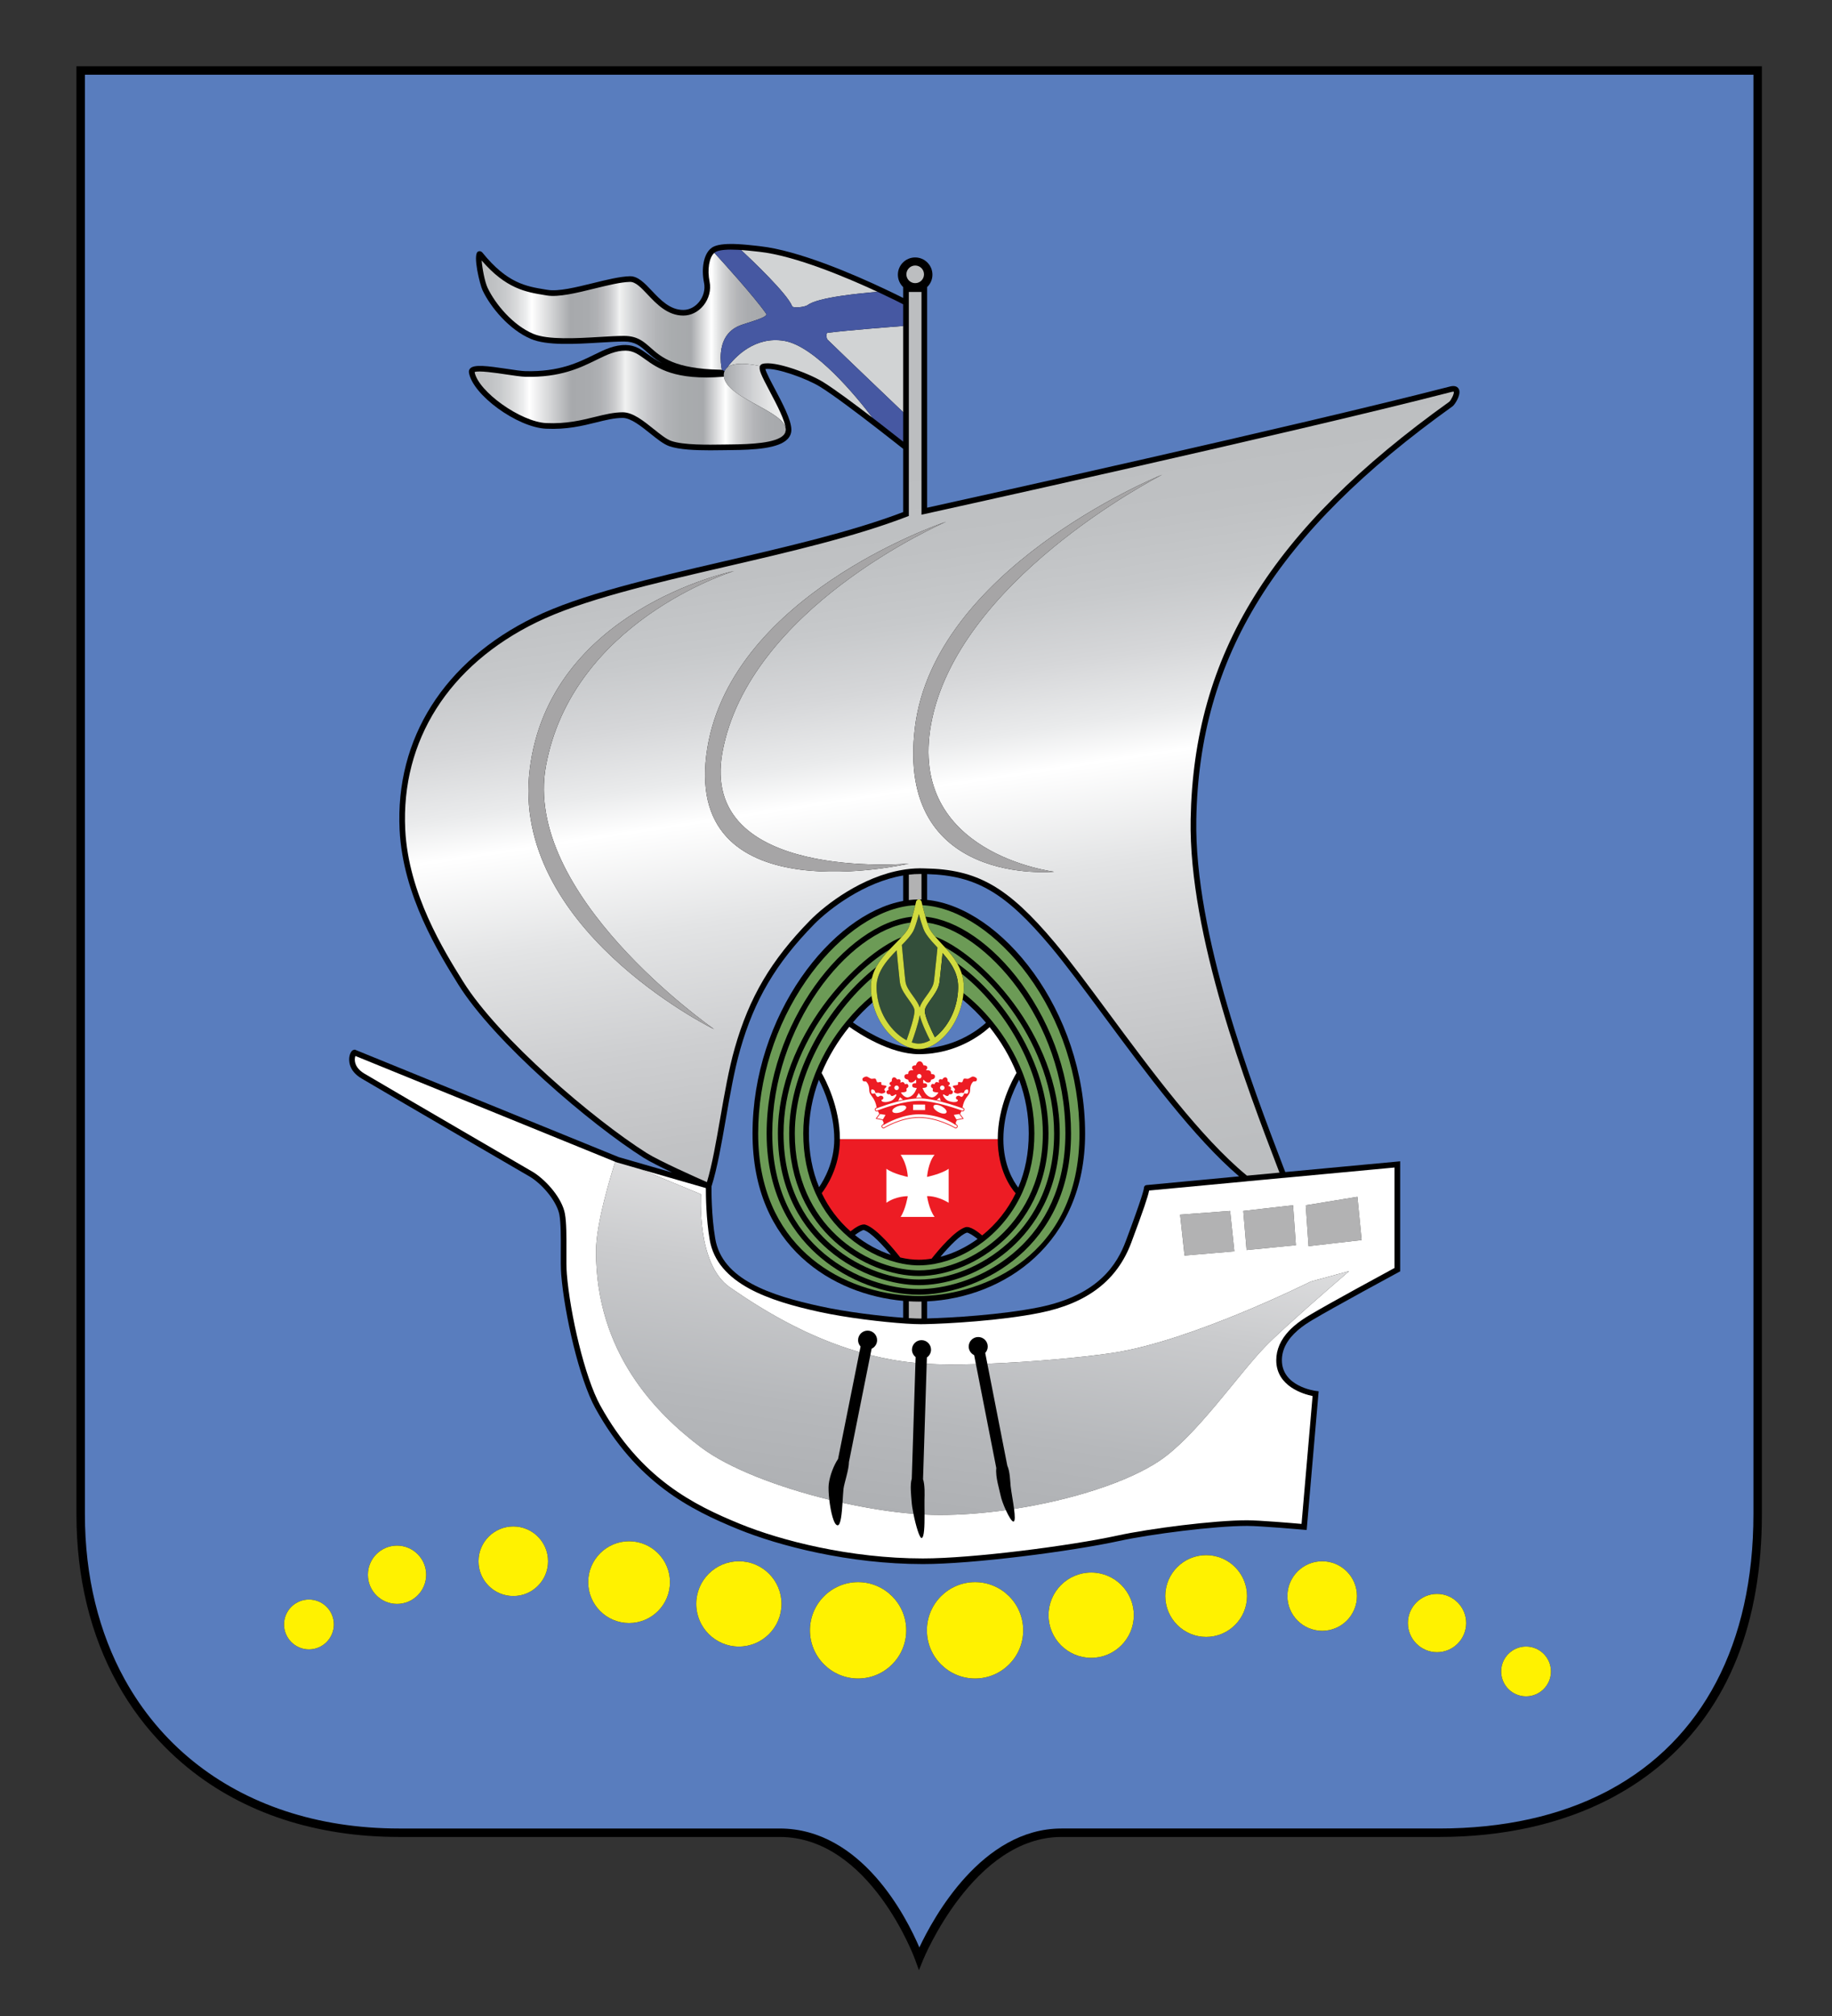 <?xml version="1.0" encoding="UTF-8"?> <svg xmlns="http://www.w3.org/2000/svg" xmlns:xlink="http://www.w3.org/1999/xlink" xmlns:a="http://ns.adobe.com/AdobeSVGViewerExtensions/3.0/" version="1.1" x="0px" y="0px" width="650px" height="715px" viewBox="-27.121 -23.502 650 715" xml:space="preserve"><rect x="-27.121" y="-23.502" width="650" height="715" fill="#333333" stroke="none"/> <defs> </defs> <path d="M14.54,573.581c4.53,8.189,10.11,15.67,16.69,22.34 c2.66,2.7,5.45,5.229,8.37,7.6C59.4,619.581,85.06,628,114.5,628 h135c32.11,0,47.93,43.12,48.09,43.56l1.33,3.71l1.47-3.66 c0.18-0.439,17.93-43.609,49.11-43.609h134c22.82,0,43.32-4.61,60.43-13.471 c0.54-0.279,1.08-0.569,1.62-0.859v-0.01 c6.22-3.351,11.98-7.29,17.22-11.78C586.15,581.82,598,552.09,598,513.5V0H0 v513.5C0,536.01,4.96,556.35,14.54,573.581"></path> <path fill="#597DBE" d="M301.75,554.72c0,9.43,7.64,17.08,17.08,17.08 c9.43,0,17.08-7.65,17.08-17.08c0-9.44-7.65-17.09-17.08-17.09 C309.39,537.63,301.75,545.28,301.75,554.72z M299.07,667.18 c-4.53-10.6-20.46-42.18-49.57-42.18h-135 c-29.18,0-54.17-8.58-73.05-23.811c-9.86-7.96-18.05-17.729-24.31-29.05 C8,555.6,3,535.77,3,513.5V3h592v510.5c0,46.18-18.24,80.05-50.78,97.689 c-0.52,0.28-1.04,0.561-1.56,0.83c-16.38,8.49-36.25,12.98-59.16,12.98h-134 C321.24,625,304.02,656.65,299.07,667.18z M277.33,571.8 c9.43,0,17.08-7.65,17.08-17.08c0-9.44-7.65-17.09-17.08-17.09 c-9.44,0-17.08,7.649-17.08,17.09C260.25,564.15,267.89,571.8,277.33,571.8z M235.04,560.47c8.35,0,15.12-6.78,15.12-15.13 c0-8.351-6.77-15.12-15.12-15.12c-8.36,0-15.13,6.77-15.13,15.12 C219.91,553.69,226.68,560.47,235.04,560.47z M181.58,537.63 c0,8.01,6.49,14.5,14.5,14.5c8.01,0,14.5-6.49,14.5-14.5c0-8-6.49-14.5-14.5-14.5 C188.07,523.13,181.58,529.63,181.58,537.63z M142.66,530.22 c0,6.81,5.52,12.33,12.34,12.33c6.81,0,12.33-5.521,12.33-12.33 c0-6.82-5.52-12.34-12.33-12.34C148.18,517.88,142.66,523.4,142.66,530.22 z M113.75,545.34c5.7,0,10.33-4.62,10.33-10.33S119.45,524.67,113.75,524.67 c-5.71,0-10.34,4.63-10.34,10.34S108.04,545.34,113.75,545.34z M82.5,561.47 c4.87,0,8.83-3.96,8.83-8.84S87.37,543.8,82.5,543.8 c-4.88,0-8.84,3.95-8.84,8.83S77.62,561.47,82.5,561.47z M514.33,578.13 c4.87,0,8.83-3.95,8.83-8.83s-3.96-8.83-8.83-8.83 c-4.89,0-8.83,3.95-8.83,8.83S509.44,578.13,514.33,578.13z M482.75,562.47 c5.69,0,10.33-4.63,10.33-10.34c0-5.7-4.64-10.33-10.33-10.33 c-5.72,0-10.34,4.63-10.34,10.33C472.41,557.84,477.03,562.47,482.75,562.47z M442,554.88c6.81,0,12.33-5.521,12.33-12.33c0-6.811-5.52-12.33-12.33-12.33 c-6.82,0-12.34,5.52-12.34,12.33C429.66,549.36,435.18,554.88,442,554.88z M415.37,517.68c4.74,0,19.97,1.35,20.12,1.37l1,0.08l4.25-49.2 l-0.96-0.12c-0.5-0.06-12.08-1.64-12.08-10.89 c0-3.811,1.89-7.37,5.61-10.601c1.78-1.55,3.71-2.77,5.2-3.659 c7.42-4.44,30.39-16.86,30.62-16.98l0.53-0.28v-39.03l-40.76,3.81 l-0.7-1.8c-11.03-28.86-31.6-82.6-30.87-123.23 c1.03-57.84,28.22-101.67,90.91-146.54c0.8-0.57,2.96-3.89,2.35-5.82 c-0.39-1.18-1.53-1.65-3.26-1.21c-54.25,13.98-172.21,40.05-185.5,42.98 V78.32c1.16-1.11,1.88-2.67,1.88-4.4c0-3.37-2.75-6.12-6.13-6.12 s-6.13,2.75-6.13,6.12c0,1.73,0.72,3.29,1.88,4.4v3.85 c-1.39-0.7-3.69-1.84-6.61-3.21c-10.64-5.03-30.54-13.67-44.28-15.15 l-1.2-0.14c-1.86-0.2-4.17-0.46-6.54-0.58 c-1.9-0.1-3.52-0.09-4.89,0.03C228.35,63.25,227.18,63.5,226.28,63.88 c-0.48,0.19-0.91,0.47-1.26,0.8c-2.45,2.09-3.39,6.98-2.34,12.15 c0.47,2.3-0.2,4.83-1.79,6.78c-1.46,1.79-3.49,2.81-5.56,2.81 c-4.75,0.02-8.16-3.61-11.18-6.8c-2.55-2.7-4.94-5.25-7.85-5.15 c-3.53,0.11-8.14,1.24-13.02,2.44c-6.05,1.49-12.3,3.02-16.04,2.4 l-0.94-0.15c-6.63-1.08-13.48-2.19-22.19-12.99 c-0.58-0.72-1.27-0.67-1.69-0.41c-1.87,1.18,0.74,11.75,1.68,13.72 c2.85,6.01,9.44,13.97,17.17,17.24C166.94,99.13,176.95,98.53,185.78,98 c3.15-0.19,6.13-0.37,8.47-0.37c3.98,0,5.72,1.54,8.13,3.68 c1.4,1.24,3,2.65,5.31,3.96c-1.97-0.99-3.48-2.07-4.83-3.05 c-2.48-1.78-4.62-3.31-7.95-3.36c-4.09-0.05-7.46,1.59-11.36,3.51 c-5.49,2.7-12.32,6.05-24.2,5.76c-1.43-0.03-3.9-0.4-6.51-0.8 c-7.21-1.08-11.69-1.63-13.11-0.19c-0.39,0.39-0.56,0.92-0.47,1.49 c1.26,7.89,17.11,19.43,27.35,19.92c7.36,0.35,12.94-1.03,17.86-2.25 c3.43-0.85,6.4-1.58,9.36-1.58c2.86,0,6.51,2.93,9.74,5.51 c2.43,1.95,4.73,3.8,6.76,4.51c3.5,1.24,9.33,1.47,14.51,1.47 c1.76,0,3.44-0.02,4.93-0.05c0.81-0.01,1.56-0.02,2.24-0.03 c8.64-0.06,17.09-0.58,20.29-3.9c0.94-0.97,1.4-2.14,1.36-3.46 c-0.09-3.44-3.17-9.25-5.88-14.38c-1.38-2.6-3.05-5.76-3.35-7.01 c3.87-0.54,14.73,3.4,19.38,6.27c4.7,2.89,13.6,9.63,20.24,14.77 c4.45,3.45,8.13,6.36,9.28,7.27v22.42 c-18.22,6.95-41.22,12.28-63.48,17.44 c-26.22,6.08-50.99,11.82-67.46,19.85 c-31.93,15.57-49.33,43.06-47.73,75.45 c1.16,23.24,13.95,43.78,20.82,54.81 c12.7,20.39,46.89,49.55,65.82,61.49c2.1,1.32,6.05,3.29,10.07,5.2 l-19-5.48l-93.33-38l-0.25-0.1l-0.27,0.04c-1.14,0.16-1.55,1.8-1.65,2.3 c-0.22,1.12-0.57,5.02,4.28,7.88c14.79,8.72,59.56,34.74,59.97,34.98 c4.86,3.1,9.45,9.08,10.23,13.34c0.54,3.01,0.52,8.141,0.5,12.66 c-0.02,3.27-0.03,6.37,0.15,8.58c1.16,14.14,6.42,37.09,12.12,47.4 c14.62,26.449,33.75,35.989,50.54,42.859c14.65,6,39.59,12.41,65.67,12.41 c17.66,0,52.51-4.48,69.59-8.19c11.11-2.43,33.85-5.35,45.41-5.35 H415.37z M400.83,557.05c8.01,0,14.5-6.49,14.5-14.5s-6.49-14.5-14.5-14.5 c-8.01,0-14.5,6.49-14.5,14.5S392.82,557.05,400.83,557.05z M344.91,549.34 c0,8.35,6.77,15.13,15.13,15.13c8.35,0,15.12-6.78,15.12-15.13 c0-8.351-6.77-15.12-15.12-15.12C351.68,534.22,344.91,540.99,344.91,549.34z "></path> <linearGradient id="SVGID_1_" gradientUnits="userSpaceOnUse" x1="340.266" y1="443.83" x2="284.845" y2="75.814"> <stop offset="0.133" style="stop-color:#BCBEC0"></stop> <stop offset="0.211" style="stop-color:#C1C2C4"></stop> <stop offset="0.309" style="stop-color:#CECFD1"></stop> <stop offset="0.418" style="stop-color:#E3E4E5"></stop> <stop offset="0.515" style="stop-color:#FFFFFF"></stop> <stop offset="0.554" style="stop-color:#EAEBEC"></stop> <stop offset="0.613" style="stop-color:#D6D7D9"></stop> <stop offset="0.674" style="stop-color:#C7C9CB"></stop> <stop offset="0.74" style="stop-color:#BFC1C3"></stop> <stop offset="0.818" style="stop-color:#BCBEC0"></stop> </linearGradient> <path fill="url(#SVGID_1_)" d="M223.46,244.46c-7,56.77,71.87,38.34,71.87,38.34 s-74.62,6.61-66.12-39.56c9.37-50.88,77.1-80.71,79.39-81.71 C306.23,162.33,230.39,188.33,223.46,244.46z M160.83,249.35 c-6.9,55.93,63.37,91.17,65.46,92.2 c-2.1-1.47-68.08-47.98-59.71-93.42c9.37-50.88,64.85-68.51,66.75-69.11 C231.35,179.44,167.76,193.21,160.83,249.35z M426.84,392.38l-11.53,1.08 c-0.07-0.06-0.15-0.12-0.22-0.18c-16.17-13.35-33.64-36.95-49.07-57.8 c-6.88-9.3-13.37-18.07-18.75-24.49c-16.79-20.02-27.64-26.21-46.4-26.5 c-2.16-0.09-4.48,0.03-6.68,0.35c-0.33,0.05-0.66,0.1-0.99,0.16 c-14.38,2.34-27.4,12.3-32.91,17.93 c-13.83,14.12-21.57,27.24-26.71,45.28 c-2.12,7.41-3.66,16.27-5.15,24.83c-1.48,8.48-2.87,16.51-4.73,22.72 c-3.7-1.63-16.89-7.5-21.34-10.31c-18.76-11.83-52.63-40.7-65.18-60.85 c-6.78-10.88-19.39-31.13-20.52-53.85 c-1.56-31.55,15.43-58.35,46.61-73.55 c16.26-7.93,40.92-13.65,67.04-19.7 c22.58-5.24,45.93-10.65,64.38-17.77l0.64-0.24v-25.06V80.05h2.15h0.1 h2.25v78.99l1.21-0.26c1.29-0.29,129.51-28.51,186.79-43.26 c0.34-0.09,0.55-0.11,0.69-0.11c0.09,0,0.16,0.01,0.17,0.01 c0.24,0.65-1.01,3.09-1.61,3.57c-63.27,45.28-90.71,89.58-91.75,148.12 c-0.73,41.02,19.92,94.99,31.02,123.99L426.84,392.38z M303.24,233.24 c9.3-50.51,78.62-86.66,81.97-88.38 c-3.61,1.47-80.84,33.91-87.71,89.6 c-7.01,56.77,49.38,51.2,49.38,51.2S294.74,279.41,303.24,233.24z"></path> <path fill="#A6A5A6" d="M346.88,285.66c0,0-56.39,5.57-49.38-51.2 c6.87-55.69,84.1-88.13,87.71-89.6 c-3.35,1.72-72.67,37.87-81.97,88.38 C294.74,279.41,346.88,285.66,346.88,285.66z"></path> <path fill="#A6A5A6" d="M295.33,282.8c0,0-78.87,18.43-71.87-38.34 c6.93-56.13,82.77-82.13,85.14-82.93c-2.29,1-70.02,30.83-79.39,81.71 C220.71,289.41,295.33,282.8,295.33,282.8z"></path> <path fill="#A6A5A6" d="M226.29,341.55c-2.09-1.03-72.36-36.27-65.46-92.2 c6.93-56.14,70.52-69.91,72.5-70.33c-1.9,0.6-57.38,18.23-66.75,69.11 C158.21,293.57,224.19,340.08,226.29,341.55z"></path> <path fill="#B2B2B3" d="M295.33,286.71c1.32-0.16,2.66-0.24,4-0.24 c0.17,0,0.34,0,0.5,0.01v9.04C299.53,295.51,299.21,295.5,298.88,295.5h-0.01 c-1.17,0-2.35,0.08-3.54,0.22V286.71z"></path> <path fill="#B2B2B3" d="M299.5,444.14c-1.08,0-2.51-0.05-4.17-0.15v-5.97 c1.21,0.07,2.4,0.11,3.55,0.11c0.32,0,0.65,0,0.95-0.01v6.02H299.5z"></path> <path fill="#BCBEC0" d="M297.6,76.92c-1.73,0-3.13-1.4-3.13-3.12 c0-1.73,1.4-3.13,3.13-3.13c1.72,0,3.12,1.4,3.12,3.13 C300.72,75.52,299.32,76.92,297.6,76.92z"></path> <path fill="#D1D3D4" d="M293.33,92.12v30.57c-4.06-3.88-19.49-18.59-26.83-25.72 c-0.44-0.43-0.61-2.36,0-2.44C274.53,93.54,289.36,92.42,293.33,92.12z"></path> <path fill="#D1D3D4" d="M230.86,106.85c2.89-3.87,9.85-11.16,20.22-9.47 c11,1.78,25.9,20.08,31.41,27.32c-6.21-4.77-13.5-10.2-17.64-12.75 c-4.79-2.96-17.16-7.68-21.49-6.38c-0.39,0.12-0.7,0.4-0.86,0.78 C242.5,106.35,234.04,104.2,230.86,106.85z"></path> <linearGradient id="SVGID_2_" gradientUnits="userSpaceOnUse" x1="229.668" y1="117.999" x2="251.662" y2="117.999"> <stop offset="0.011" style="stop-color:#A7A9AC"></stop> <stop offset="0.096" style="stop-color:#AFB1B4"></stop> <stop offset="0.499" style="stop-color:#D3D4D6"></stop> <stop offset="0.814" style="stop-color:#E9EAEA"></stop> <stop offset="1" style="stop-color:#F1F2F2"></stop> </linearGradient> <path fill="url(#SVGID_2_)" d="M251.17,130.47c4.09-7.34-20.48-12.06-21.46-20.41 c-0.076-0.387-0.03-0.779,0-1.037c0.025-0.218,0.106-0.545,0.22-0.853 c0.136-0.334,0.25-0.685,0.92-1.31l0.01-0.01 c3.18-2.65,11.64-0.5,11.64-0.5c-0.5,1.21,0.51,3.3,3.51,8.98 c2.48,4.69,5.57,10.53,5.65,13.5 C251.68,129.44,251.52,129.98,251.17,130.47z"></path> <path fill="#D1D3D4" d="M235.81,65.16c1.89,0.13,3.7,0.34,5.21,0.5l1.2,0.13 c12.8,1.39,31.23,9.2,42.05,14.22c-5.61,0.44-21.25,1.91-24.83,4.69 C258.64,85.33,254.29,86,253.91,85.05 C252.17,80.65,239.78,68.87,235.81,65.16z"></path> <linearGradient id="SVGID_3_" gradientUnits="userSpaceOnUse" x1="143.77" y1="86.935" x2="244.818" y2="86.935"> <stop offset="0" style="stop-color:#BCBEC0"></stop> <stop offset="0.043" style="stop-color:#BFC1C3"></stop> <stop offset="0.082" style="stop-color:#C8CACC"></stop> <stop offset="0.12" style="stop-color:#D8D9DA"></stop> <stop offset="0.156" style="stop-color:#EDEEEF"></stop> <stop offset="0.176" style="stop-color:#FFFFFF"></stop> <stop offset="0.312" style="stop-color:#A7A9AC"></stop> <stop offset="0.372" style="stop-color:#A9ABAE"></stop> <stop offset="0.404" style="stop-color:#AFB1B4"></stop> <stop offset="0.429" style="stop-color:#BBBCBF"></stop> <stop offset="0.451" style="stop-color:#CBCCCE"></stop> <stop offset="0.471" style="stop-color:#DFE0E1"></stop> <stop offset="0.484" style="stop-color:#F1F2F2"></stop> <stop offset="0.494" style="stop-color:#EAEBEB"></stop> <stop offset="0.532" style="stop-color:#D1D3D5"></stop> <stop offset="0.574" style="stop-color:#BFC0C3"></stop> <stop offset="0.618" style="stop-color:#B1B3B6"></stop> <stop offset="0.668" style="stop-color:#A9ACAE"></stop> <stop offset="0.735" style="stop-color:#A7A9AC"></stop> <stop offset="0.807" style="stop-color:#FFFFFF"></stop> <stop offset="0.817" style="stop-color:#F2F3F3"></stop> <stop offset="0.842" style="stop-color:#D7D8D9"></stop> <stop offset="0.87" style="stop-color:#C2C3C5"></stop> <stop offset="0.9" style="stop-color:#B3B4B7"></stop> <stop offset="0.936" style="stop-color:#AAACAF"></stop> <stop offset="0.989" style="stop-color:#A7A9AC"></stop> </linearGradient> <path fill="url(#SVGID_3_)" d="M143.77,68.88c8.64,10.05,15.83,11.22,22.21,12.25 l0.94,0.16c4.13,0.68,10.59-0.9,16.83-2.44 c4.78-1.17,9.29-2.28,12.61-2.38c2.01-0.06,4.01,2.06,6.34,4.53 c3.13,3.3,7.02,7.42,12.62,7.42h0.01c2.68,0,5.27-1.29,7.11-3.54 c1.96-2.41,2.79-5.57,2.2-8.45c-0.88-4.33-0.18-8.62,1.7-10.26 C229.22,69.31,240.49,81.68,244.75,87.8c0.88,1.27-7,3.19-9.42,4.17 c-4.73,1.91-6.31,5.9-6.67,9.56c-0.24,2.45,0.07,4.76,0.34,6.17 c-0.17-0.04-0.34-0.07-0.51-0.07c-16.32-0.32-21.01-4.48-24.78-7.82 c-2.54-2.24-4.73-4.18-9.46-4.18c-2.4,0-5.41,0.18-8.59,0.37 c-8.18,0.49-18.37,1.1-23.61-1.12c-7.25-3.07-13.45-10.58-16.15-16.26 C144.84,76.39,143.98,71.55,143.77,68.88z"></path> <path fill="#4658A2" d="M226.35,66.17c0.21-0.19,0.44-0.34,0.7-0.45 c1.44-0.6,3.98-0.82,7.55-0.63c0.41,0.02,0.81,0.04,1.21,0.07 c3.97,3.71,16.36,15.49,18.1,19.89c0.38,0.95,4.73,0.28,5.53-0.35 c3.58-2.78,19.22-4.25,24.83-4.69c0.55,0.26,1.08,0.51,1.59,0.75 c3.68,1.73,6.38,3.09,7.47,3.66v7.7 c-3.97,0.3-18.8,1.42-26.83,2.41c-0.61,0.08-0.44,2.01,0,2.44 c7.34,7.13,22.77,21.84,26.83,25.72v10.45 c-1.72-1.36-4.66-3.67-8.06-6.3c-0.89-0.69-1.82-1.4-2.78-2.14 c-5.51-7.24-20.41-25.54-31.41-27.32 c-10.37-1.69-17.33,5.6-20.22,9.47l-0.01,0.01 c-0.41,0.35-0.73,0.78-0.93,1.3c-0.01-0.01-0.02-0.02-0.04-0.03 c-0.2-0.16-0.44-0.3-0.71-0.38c-0.05-0.02-0.11-0.04-0.17-0.05 c-0.27-1.41-0.58-3.72-0.34-6.17c0.36-3.66,1.94-7.65,6.67-9.56 C237.75,90.99,245.63,89.07,244.75,87.8c-4.26-6.12-15.53-18.49-18.41-21.63 H226.35z"></path> <linearGradient id="SVGID_4_" gradientUnits="userSpaceOnUse" x1="141.27" y1="117.535" x2="251.629" y2="117.535"> <stop offset="0" style="stop-color:#BCBEC0"></stop> <stop offset="0.043" style="stop-color:#BFC1C3"></stop> <stop offset="0.082" style="stop-color:#C8CACC"></stop> <stop offset="0.12" style="stop-color:#D8D9DA"></stop> <stop offset="0.156" style="stop-color:#EDEEEF"></stop> <stop offset="0.176" style="stop-color:#FFFFFF"></stop> <stop offset="0.312" style="stop-color:#A7A9AC"></stop> <stop offset="0.372" style="stop-color:#A9ABAE"></stop> <stop offset="0.404" style="stop-color:#AFB1B4"></stop> <stop offset="0.429" style="stop-color:#BBBCBF"></stop> <stop offset="0.451" style="stop-color:#CBCCCE"></stop> <stop offset="0.471" style="stop-color:#DFE0E1"></stop> <stop offset="0.484" style="stop-color:#F1F2F2"></stop> <stop offset="0.494" style="stop-color:#EAEBEB"></stop> <stop offset="0.532" style="stop-color:#D1D3D5"></stop> <stop offset="0.574" style="stop-color:#BFC0C3"></stop> <stop offset="0.618" style="stop-color:#B1B3B6"></stop> <stop offset="0.668" style="stop-color:#A9ACAE"></stop> <stop offset="0.735" style="stop-color:#A7A9AC"></stop> <stop offset="0.807" style="stop-color:#FFFFFF"></stop> <stop offset="0.817" style="stop-color:#F2F3F3"></stop> <stop offset="0.842" style="stop-color:#D7D8D9"></stop> <stop offset="0.87" style="stop-color:#C2C3C5"></stop> <stop offset="0.9" style="stop-color:#B3B4B7"></stop> <stop offset="0.936" style="stop-color:#AAACAF"></stop> <stop offset="0.989" style="stop-color:#A7A9AC"></stop> </linearGradient> <path fill="url(#SVGID_4_)" d="M152.54,109.31c2.68,0.4,5.21,0.78,6.77,0.82 c12.34,0.3,19.44-3.17,25.12-5.97c3.82-1.87,6.87-3.34,10.46-3.3 c2.7,0.04,4.42,1.28,6.8,2.99c4.49,3.22,10.63,7.64,27.81,6.27 c0.07-0.01,0.14-0.03,0.21-0.06c0.98,8.35,25.55,13.07,21.46,20.41 c-0.09,0.12-0.19,0.25-0.31,0.37c-2.71,2.81-11.51,3.23-18.87,3.29 c-0.68,0.01-1.44,0.02-2.25,0.03c-5.73,0.09-14.39,0.23-18.75-1.3 c-1.7-0.61-3.87-2.35-6.17-4.19c-3.65-2.93-7.43-5.95-10.99-5.95 c-3.2,0-6.43,0.8-9.84,1.64c-4.79,1.18-10.21,2.52-17.28,2.19 c-9.07-0.43-24.13-11.17-25.44-18.08 C142.57,107.82,149.02,108.78,152.54,109.31z"></path> <polygon fill="#B2B2B3" points="454.5,400.97 456,416.3 437.16,418.47 436.16,403.97 "></polygon> <polygon fill="#B2B2B3" points="431.66,403.97 432.66,418.13 415.17,419.85 414,405.97 "></polygon> <polygon fill="#B2B2B3" points="409.33,405.97 410.83,420.3 393.16,421.8 391.58,407.3 "></polygon> <linearGradient id="SVGID_5_" gradientUnits="userSpaceOnUse" x1="398.19" y1="370.827" x2="365.972" y2="588.024"> <stop offset="0" style="stop-color:#FFFFFF"></stop> <stop offset="0.156" style="stop-color:#E5E5E6"></stop> <stop offset="0.358" style="stop-color:#CACBCD"></stop> <stop offset="0.563" style="stop-color:#B6B8BB"></stop> <stop offset="0.772" style="stop-color:#ABADB0"></stop> <stop offset="0.989" style="stop-color:#A7A9AC"></stop> </linearGradient> <path fill="url(#SVGID_5_)" d="M384.33,494.55c-11.35,7.64-31.31,13.96-51.66,17.1 c-0.37-2.84-1.03-6.31-1.22-8.1c-0.16-1.62-0.22-5.19-1.17-7.22 l-7.09-36.17c15.96-0.61,33.85-2.23,44.64-3.86 c28-4.25,70.09-25.28,70.09-25.28l13.64-3.71 c-0.5,0.44-12.47,10.72-21.56,18.99c-0.42,0.38-0.83,0.76-1.24,1.13 c-2.84,2.61-5.32,4.95-6.93,6.62 C412.08,464.11,397.33,485.8,384.33,494.55z"></path> <linearGradient id="SVGID_6_" gradientUnits="userSpaceOnUse" x1="334.222" y1="361.338" x2="302.004" y2="578.536"> <stop offset="0" style="stop-color:#FFFFFF"></stop> <stop offset="0.156" style="stop-color:#E5E5E6"></stop> <stop offset="0.358" style="stop-color:#CACBCD"></stop> <stop offset="0.563" style="stop-color:#B6B8BB"></stop> <stop offset="0.772" style="stop-color:#ABADB0"></stop> <stop offset="0.989" style="stop-color:#A7A9AC"></stop> </linearGradient> <path fill="url(#SVGID_6_)" d="M300.36,501.03h0.02l1.29-40.84 c4.9,0.271,10.94,0.28,17.46,0.101l7.24,36.89 c-0.39,2.96,1.18,7.9,1.53,9.71c0.24,1.25,1,3.32,1.85,5.19 c-7.97,1.109-15.94,1.72-23.42,1.72c-1.74,0-3.55-0.05-5.42-0.14 c0-2.131-0.05-4.16-0.02-5.36C300.93,506.69,301.08,503.21,300.36,501.03z"></path> <linearGradient id="SVGID_7_" gradientUnits="userSpaceOnUse" x1="307.057" y1="357.308" x2="274.839" y2="574.505"> <stop offset="0" style="stop-color:#FFFFFF"></stop> <stop offset="0.156" style="stop-color:#E5E5E6"></stop> <stop offset="0.358" style="stop-color:#CACBCD"></stop> <stop offset="0.563" style="stop-color:#B6B8BB"></stop> <stop offset="0.772" style="stop-color:#ABADB0"></stop> <stop offset="0.989" style="stop-color:#A7A9AC"></stop> </linearGradient> <path fill="url(#SVGID_7_)" d="M297.68,459.871l-1.3,41.029h0.01 c-0.71,2.2-0.22,5.92-0.08,8.021c0.08,1.2,0.32,2.8,0.66,4.47 c-7.82-0.63-16.47-2-25.16-3.92c0.13-1.98,0.22-3.86,0.35-4.98 c0.26-2.079,1.91-6.619,1.94-9.63h0.02l7.56-37.779 C286.8,458.38,292.14,459.35,297.68,459.871z"></path> <linearGradient id="SVGID_8_" gradientUnits="userSpaceOnUse" x1="244.242" y1="347.99" x2="212.024" y2="565.187"> <stop offset="0" style="stop-color:#FFFFFF"></stop> <stop offset="0.156" style="stop-color:#E5E5E6"></stop> <stop offset="0.358" style="stop-color:#CACBCD"></stop> <stop offset="0.563" style="stop-color:#B6B8BB"></stop> <stop offset="0.772" style="stop-color:#ABADB0"></stop> <stop offset="0.989" style="stop-color:#A7A9AC"></stop> </linearGradient> <path fill="url(#SVGID_8_)" d="M191.72,388.76l8.51,2.45l21.35,8.84c0,0-1.67,24.75,10.25,33 c11.04,7.65,26.84,17.46,45.99,22.979l-7.59,37.891 c-1.48,2.2-2.95,5.87-3.32,9.05c-0.13,1.16-0.05,3.21,0.2,5.41 c-18.03-4.4-35.6-11.09-45.53-18.58c-15.92-12-37.22-33.48-37.25-69.5 c-0.01-9.91,5.46-27.5,6.83-31.76L191.72,388.76z"></path> <path fill="#FFFFFF" d="M431.67,447.1c0.1-0.1,0.2-0.189,0.32-0.29 c1.91-1.649,3.94-2.939,5.5-3.87c6.82-4.08,26.68-14.85,30.17-16.739 v-35.63L428.33,394.25v-0.01l-13.24,1.24v0.01l-34.5,3.24 c-0.39,2.04-1.96,6.8-6.36,18.561c-5,13.319-15.58,21.439-32.37,24.819 c-13.92,2.811-32.91,3.86-41.01,4.021c-0.55,0.01-1.01,0.01-1.35,0.01 c-1.32,0-3.13-0.07-5.24-0.21c-8.28-0.55-20.97-2.04-30.64-4.15 c-17.76-3.869-36.27-9.939-38.95-25.64 c-1.28-7.55-1.35-15.78-1.35-18.27l-23.09-6.66l21.35,8.84 c0,0-1.67,24.75,10.25,33c11.04,7.65,26.84,17.46,45.99,22.979l0.39-1.97 c-0.54-0.6-0.88-1.39-0.88-2.26c0-1.86,1.51-3.38,3.38-3.38 c1.86,0,3.37,1.52,3.37,3.38c0,1.35-0.8,2.51-1.95,3.05l-0.45,2.23 c5.12,1.3,10.46,2.27,16,2.79L297.75,457.81 c-0.78-0.62-1.3-1.56-1.3-2.63c0-1.87,1.52-3.38,3.38-3.38 s3.38,1.51,3.38,3.38c0,1.15-0.59,2.16-1.47,2.771l-0.07,2.239 c4.9,0.271,10.94,0.28,17.46,0.101l-0.62-3.181 c-1.14-0.54-1.93-1.699-1.93-3.04c0-1.869,1.51-3.38,3.37-3.38 c1.87,0,3.38,1.511,3.38,3.38c0,0.881-0.34,1.67-0.89,2.271l0.75,3.82 c15.96-0.61,33.85-2.23,44.64-3.86c28-4.25,70.09-25.28,70.09-25.28 l13.64-3.71c-0.5,0.44-12.47,10.72-21.56,18.99 c-0.42,0.38-0.83,0.76-1.24,1.13c-2.84,2.61-5.32,4.95-6.93,6.62 c-9.75,10.06-24.5,31.75-37.5,40.5c-11.35,7.64-31.31,13.96-51.66,17.1 c0.31,2.4,0.41,4.34-0.17,4.48c-0.57,0.14-1.73-1.811-2.75-4.05 c-7.97,1.109-15.94,1.72-23.42,1.72c-1.74,0-3.55-0.05-5.42-0.14 c0.02,3.979-0.1,8.31-1.08,8.31c-0.71,0-2.05-4.49-2.86-8.58 c-7.82-0.63-16.47-2-25.16-3.92c-0.25,3.81-0.63,8-1.73,8 c-1.37,0-2.48-4.83-2.97-9.09c-18.03-4.4-35.6-11.09-45.53-18.58 c-15.92-12-37.22-33.48-37.25-69.5c-0.01-9.91,5.46-27.5,6.83-31.76l-0.06-0.02 l-92.13-37.51c-0.15,0.41-0.29,1.1-0.16,1.96 c0.18,1.16,0.91,2.85,3.36,4.3c14.78,8.72,59.54,34.73,59.99,35 c4.73,3.01,10.18,9.31,11.15,14.68c0.58,3.2,0.56,8.2,0.54,13.03 c-0.02,3.23-0.03,6.28,0.15,8.41c1.14,13.94,6.29,36.5,11.87,46.6 c14.31,25.87,33.08,35.23,49.55,41.961 c14.47,5.93,39.12,12.27,64.91,12.27c17.54,0,52.18-4.46,69.17-8.15 c11.2-2.439,34.15-5.39,45.83-5.39h0.04c4.16,0,15.79,0.98,19.3,1.29 l3.92-45.35c-3.14-0.641-12.89-3.4-12.89-12.7 c0-3.75,1.54-7.28,4.57-10.47C430.7,447.99,431.17,447.541,431.67,447.1z M393.16,421.8l-1.58-14.5l17.75-1.33l1.5,14.33L393.16,421.8z M415.17,419.85 L414,405.97l17.66-2l1,14.16L415.17,419.85z M437.16,418.47l-1-14.5l18.34-3 l1.5,15.33L437.16,418.47z"></path> <path fill="#FFF200" d="M505.5,569.3c0-4.88,3.94-8.83,8.83-8.83 c4.87,0,8.83,3.95,8.83,8.83s-3.96,8.83-8.83,8.83 C509.44,578.13,505.5,574.18,505.5,569.3z"></path> <path fill="#FFF200" d="M482.75,562.47c-5.72,0-10.34-4.63-10.34-10.34 c0-5.7,4.62-10.33,10.34-10.33c5.69,0,10.33,4.63,10.33,10.33 C493.08,557.84,488.44,562.47,482.75,562.47z"></path> <path fill="#FFF200" d="M442,554.88c-6.82,0-12.34-5.521-12.34-12.33 c0-6.811,5.52-12.33,12.34-12.33c6.81,0,12.33,5.52,12.33,12.33 C454.33,549.36,448.81,554.88,442,554.88z"></path> <circle fill="#FFF200" cx="400.83" cy="542.55" r="14.5"></circle> <path fill="#FFF200" d="M360.04,564.47c-8.36,0-15.13-6.78-15.13-15.13 c0-8.351,6.77-15.12,15.13-15.12c8.35,0,15.12,6.77,15.12,15.12 C375.16,557.69,368.39,564.47,360.04,564.47z"></path> <path fill="#FFF200" d="M318.83,537.63c9.43,0,17.08,7.649,17.08,17.09 c0,9.43-7.65,17.08-17.08,17.08c-9.44,0-17.08-7.65-17.08-17.08 C301.75,545.28,309.39,537.63,318.83,537.63z"></path> <path fill="#FFF200" d="M277.33,571.8c-9.44,0-17.08-7.65-17.08-17.08 c0-9.44,7.64-17.09,17.08-17.09c9.43,0,17.08,7.649,17.08,17.09 C294.41,564.15,286.76,571.8,277.33,571.8z"></path> <path fill="#FFF200" d="M235.04,560.47c-8.36,0-15.13-6.78-15.13-15.13 c0-8.351,6.77-15.12,15.13-15.12c8.35,0,15.12,6.77,15.12,15.12 C250.16,553.69,243.39,560.47,235.04,560.47z"></path> <path fill="#FFF200" d="M196.08,552.13c-8.01,0-14.5-6.49-14.5-14.5c0-8,6.49-14.5,14.5-14.5 c8.01,0,14.5,6.5,14.5,14.5C210.58,545.64,204.09,552.13,196.08,552.13z"></path> <path fill="#FFF200" d="M155,542.55c-6.82,0-12.34-5.521-12.34-12.33 c0-6.82,5.52-12.34,12.34-12.34c6.81,0,12.33,5.52,12.33,12.34 C167.33,537.03,161.81,542.55,155,542.55z"></path> <path fill="#FFF200" d="M113.75,524.67c5.7,0,10.33,4.63,10.33,10.34 S119.45,545.34,113.75,545.34c-5.71,0-10.34-4.62-10.34-10.33 S108.04,524.67,113.75,524.67z"></path> <path fill="#FFF200" d="M82.5,543.8c4.87,0,8.83,3.95,8.83,8.83 S87.37,561.47,82.5,561.47c-4.88,0-8.84-3.96-8.84-8.84 S77.62,543.8,82.5,543.8z"></path> <path fill="#6C9B56" d="M314.13,321.89c0.47,1.51,0.7,3.03,0.7,4.61 c0,0.76-0.03,1.5-0.1,2.23c3.61,2.8,7.02,6.15,10.13,9.94 c4.57,5.55,8.18,11.63,10.74,18.07c0.1,0.25,0.2,0.51,0.3,0.76 c2.64,6.88,3.98,13.94,3.98,21c0.01,7.38-1.39,14.31-4.14,20.59 c-0.13,0.29-0.26,0.57-0.39,0.86c-3.09,6.65-7.77,12.49-13.54,16.9 C316.5,420.911,310.52,423.64,304.5,424.75c-0.01,0.01-0.01,0.01-0.02,0.02 c0,0,0,0-0.01,0c-0.07,0-0.12,0.021-0.17,0.03l-0.02-0.01 c-0.05,0.01-0.11,0.02-0.16,0.029c-1.78,0.301-3.54,0.46-5.24,0.46 h-0.43c-0.15,0-0.3,0-0.45-0.01c-2.07-0.069-4.26-0.38-6.5-0.92 c-0.21-0.05-0.41-0.1-0.62-0.16c-5.97-1.54-11.95-4.689-16.91-8.91 c-4.98-4.229-8.89-9.379-11.62-15.33c-0.13-0.28-0.25-0.56-0.37-0.84 C259.25,392.89,257.88,385.97,257.88,378.5c0-7.02,1.4-14.09,4.16-21.03 c0.1-0.25,0.2-0.5,0.3-0.75c2.61-6.39,6.28-12.46,10.92-18.06 c2.75-3.33,5.72-6.33,8.84-8.91c-0.15-1.07-0.22-2.14-0.22-3.25 c0-1.08,0.13-2.14,0.39-3.2C268.58,335.16,254.88,356.5,254.88,378.5 c0,32.52,25.32,47.99,43.04,48.53h0.04c0.16,0.011,0.32,0.011,0.47,0.011 c0.15,0.01,0.31,0.01,0.46,0.01c9.81,0,20.58-4.57,28.81-12.22 c6.93-6.45,15.19-17.98,15.18-36.331 C342.87,354.9,328.49,333.3,314.13,321.89z"></path> <path fill="#6C9B56" d="M308.13,312.46c15.51,8.47,38.73,34.53,38.75,66.04 c0.01,19.96-8.99,32.24-16.55,39.041 c-8.88,7.989-20.64,12.76-31.45,12.76c-8.12,0-20.49-3.19-30.89-12.16 c-7.81-6.72-17.11-19.06-17.11-39.64c0-30.05,22.18-55.89,37.58-65.21 c-1.76,1.86-3.48,3.91-4.72,6.22C268.84,331.06,252.88,354.38,252.88,378.5 c0,34.48,27.45,50.55,46.01,50.55c10.3,0,21.58-4.771,30.17-12.76 c7.23-6.71,15.83-18.72,15.82-37.791 c-0.01-25.86-16.77-49.37-32.41-60.35 C311.25,316.04,309.69,314.18,308.13,312.46z"></path> <path fill="#6C9B56" d="M299.53,435.67c-0.29,0.01-0.56,0.01-0.65,0.01 c-11.99,0-25-4.9-34.79-13.12c-8.77-7.35-19.21-20.96-19.21-44.06 c0-39.13,28.25-74.63,51.69-76.88c0.43-1.51,0.81-3.05,1.05-4.08 c-0.83,0.03-1.69,0.11-2.53,0.23l-0.55,0.09 c-12.15,1.89-25.45,11.73-35.57,26.32 c-11.02,15.89-17.09,35.18-17.09,54.32c0,39.46,28.31,55.61,52.55,57.451 c1.52,0.119,3.02,0.189,4.48,0.18c0.2,0,0.41,0,0.62-0.01 c0.12,0.01,0.25,0,0.38,0c0.29,0,0.55-0.011,0.81-0.021 c20.55-0.68,55.19-13.57,55.16-57.6c-0.01-20.21-6.53-40.18-18.35-56.25 c-10.73-14.59-24.48-23.81-36.78-24.67 c-0.19-0.02-0.39-0.03-0.6-0.04c0.26,1.03,0.65,2.57,1.09,4.09 C312.45,302.73,325.12,311.5,335.25,325.25c11.36,15.42,17.62,34.33,17.63,53.25 c0.02,40.42-32.02,56.44-52.52,57.15 C300.16,435.661,299.83,435.661,299.53,435.67z"></path> <path fill="#6C9B56" d="M301.87,303.73c0.42,1.31,0.72,1.96,0.89,2.29 c0.42,0.77,1.04,1.63,1.93,2.68C320.25,314.41,348.86,343.14,348.88,378.5 c0.01,20.69-9.35,33.46-17.21,40.53 c-8.37,7.53-19.22,12.311-29.59,13.141c-0.54,0.05-1.07,0.08-1.6,0.1 c-0.54,0.021-1.07,0.03-1.6,0.03c-8.48,0-21.38-3.32-32.2-12.64 c-8.12-7-17.8-19.82-17.8-41.161c0-34.41,28.42-63.47,43.86-69.61 c1.07-1.15,1.8-2.07,2.28-2.89c0.26-0.46,0.56-1.22,0.91-2.29 c-22.46,2.91-49.05,37.11-49.05,74.79c0,40.201,31.9,55.18,52,55.18 c0.32-0.01,0.67,0,1.01-0.01c0.21-0.01,0.43-0.01,0.65-0.03 c0.54-0.02,1.09-0.05,1.65-0.1c19.77-1.561,48.71-17.261,48.69-55.041 C350.86,338.06,322.14,306.53,301.87,303.73z"></path> <path fill="#597DBE" d="M301.83,286.51c17.47,0.49,27.88,6.65,43.9,25.76 c5.34,6.38,11.82,15.13,18.68,24.4 C379.5,357.05,396.52,380.05,412.51,393.71l-32.81,3.09h-0.09v0.02 c-0.01,0-0.01,0-0.01,0c-0.01,0-0.01,0-0.02,0c-0.08,0-0.14,0.02-0.19,0.05 c-0.1,0.03-0.18,0.08-0.25,0.14c-0.02,0.01-0.03,0.02-0.05,0.03 c-0.06,0.06-0.11,0.12-0.16,0.18c-0.02,0.03-0.03,0.06-0.05,0.09 c-0.03,0.06-0.06,0.13-0.08,0.2c-0.01,0.04-0.01,0.08-0.02,0.12 c-0.01,0.07-0.02,0.14-0.02,0.21c-0.01,0.01-0.02,0.03-0.02,0.05 c-0.01,0.01-0.01,0.02-0.01,0.03c0,0.01,0,0.02,0,0.03 c-0.03,0.41-0.54,3.03-6.38,18.64c-3.01,8.05-9.5,19.25-30.89,23.56 c-13.23,2.67-31.11,3.73-39.63,3.95v-6.05 c27.2-1.311,56.08-20.37,56.05-59.55 c-0.03-43.94-29.95-80.23-56.05-82.84V286.51z"></path> <path fill="#597DBE" d="M334.16,397.69c-1.75-2.26-5.28-7.97-5.28-17.19 c0-9.49,3.73-17.61,5.6-21.07c2.26,6.27,3.4,12.68,3.4,19.07 C337.89,385.37,336.64,391.82,334.16,397.69z"></path> <path fill="#ED1C24" d="M326.88,380.5c0,11.15,4.76,17.43,6.36,19.22 c-2.8,5.8-6.89,10.94-11.88,14.94c-1.53-1.311-4.34-3.431-5.99-2.9 c-3.67,1.14-9.4,7.93-11.95,11.13c-1.55,0.26-3.07,0.39-4.54,0.39 c-2.07,0-4.29-0.26-6.59-0.8c-1.48-1.93-8.19-10.34-12.33-11.63 c-1.43-0.46-3.74,1.09-5.32,2.36c-4.31-3.8-7.73-8.35-10.21-13.54 c1.49-1.93,6.45-9.13,6.45-19.17H326.88z"></path> <path fill="#597DBE" d="M322.72,339.22c-2.19,2.01-9.92,8.29-21.48,9.07 c1.16-0.31,2.34-0.86,3.51-1.61c4.84-3.1,8.52-9.12,9.66-15.65 C317.32,333.39,320.16,336.19,322.72,339.22z"></path> <path fill="#334E3A" d="M298.88,346.63c-0.79,0-1.63-0.15-2.51-0.43 c0.74-2.04,2.34-6.67,2.84-9.67c0.65,2.89,2.72,7.09,3.67,8.94 C301.49,346.23,300.12,346.63,298.88,346.63z"></path> <path fill="#334E3A" d="M296.75,307c0.41-0.71,0.84-1.82,1.34-3.48 c0.07-0.21,0.14-0.44,0.21-0.68c0.13-0.44,0.25-0.89,0.38-1.33 c0.07-0.28,0.15-0.56,0.22-0.83c0.07,0.27,0.15,0.55,0.22,0.83 c0.13,0.45,0.25,0.9,0.38,1.34c0.07,0.23,0.14,0.45,0.2,0.67 c0.51,1.65,0.94,2.79,1.3,3.46c0.14,0.26,0.31,0.52,0.48,0.8 c0.48,0.72,1.08,1.51,1.87,2.42c0.06,0.07,0.11,0.13,0.17,0.2 c0.62,0.7,1.29,1.42,1.98,2.16c-0.04,0.35-0.09,0.87-0.15,1.51 c-0.04,0.42-0.09,0.89-0.14,1.39c-0.02,0.23-0.05,0.47-0.07,0.71 c-0.2,2.06-0.46,4.55-0.69,6.5c-0.05,0.47-0.1,0.91-0.15,1.31 c-0.03,0.25-0.06,0.48-0.09,0.69c0,0.02-0.01,0.04-0.01,0.06 c-0.24,1.66-1.47,3.38-2.67,5.04c-1.01,1.4-1.97,2.73-2.35,4.07 c-0.38-1.33-1.34-2.67-2.35-4.07c-1.21-1.68-2.46-3.42-2.68-5.09 l-0.02-0.13l-0.09-0.75c-0.04-0.38-0.09-0.82-0.14-1.29 c-0.19-1.84-0.43-4.28-0.64-6.55c-0.02-0.25-0.04-0.48-0.06-0.72 c-0.05-0.49-0.09-0.95-0.13-1.37c-0.09-0.97-0.17-1.75-0.21-2.21 l0.29-0.3c0.26-0.27,0.51-0.53,0.76-0.79 c0.05-0.06,0.11-0.11,0.16-0.17c0.93-0.99,1.63-1.83,2.17-2.61 C296.43,307.52,296.6,307.26,296.75,307z"></path> <path fill="#D1DB3F" d="M295.96,348.16c0.96,0.14,1.92,0.22,2.87,0.22 c0.82,0,1.63-0.03,2.41-0.09c-0.8,0.23-1.6,0.34-2.36,0.34 C297.95,348.63,296.97,348.47,295.96,348.16z"></path> <path fill="#597DBE" d="M239.88,378.5c0,40.32,28.58,57.121,53.45,59.371v5.989 c-8.21-0.6-20.13-2.04-29.29-4.04 c-17.96-3.909-34.92-9.529-37.39-24.02c-1.41-8.26-1.34-17.38-1.32-18.53 c2.03-6.45,3.51-14.92,5.07-23.89C231.88,364.87,233.41,356.07,235.5,348.75 c5.05-17.69,12.64-30.56,26.21-44.42 c5.32-5.43,17.83-15.01,31.62-17.33v9.03 C267.91,300.72,239.88,336.55,239.88,378.5z"></path> <path fill="#334E3A" d="M288.53,316.21c0.8-0.94,1.65-1.83,2.49-2.68 c0.03,0.38,0.07,0.79,0.12,1.22c0.02,0.22,0.04,0.45,0.06,0.68 c0.04,0.46,0.09,0.95,0.13,1.47c0.2,2.08,0.44,4.52,0.65,6.39 c0.03,0.26,0.05,0.51,0.08,0.74l0.11,0.9 c0.02,0.15,0.05,0.3,0.08,0.45c0.41,2.01,1.76,3.88,2.96,5.55 c1.09,1.53,2.13,2.97,2.15,4.05c0.03,2.04-1.78,7.52-2.83,10.44 c-4.24-2.22-8.95-7.54-10.27-14.86c-0.04-0.19-0.07-0.38-0.1-0.57 c-0.09-0.58-0.16-1.15-0.21-1.72c0-0.01,0-0.01,0-0.01 c-0.05-0.58-0.07-1.16-0.07-1.76c0-1.92,0.47-3.78,1.45-5.69 c0.02-0.06,0.06-0.13,0.09-0.19 C286.24,319.05,287.33,317.58,288.53,316.21z"></path> <path fill="#597DBE" d="M282.5,332.01c1.83,8.05,7.31,13.64,12.2,15.7 c0.42,0.18,0.84,0.33,1.26,0.45c-8.64-1.18-17.69-7.09-20.47-9.04 C277.7,336.51,280.05,334.13,282.5,332.01z"></path> <path fill="#D1DB3F" d="M303.15,330.93c-1.09,1.53-2.13,2.97-2.15,4.06 c-0.03,1.95,2.23,6.78,3.57,9.38c3.35-2.55,7.14-7.66,8.05-14.74 c0.03-0.18,0.05-0.37,0.07-0.56c0.06-0.59,0.11-1.19,0.12-1.79 c0.02-0.26,0.02-0.52,0.02-0.78c0-2.39-0.61-4.68-1.88-6.97 c-0.02-0.07-0.06-0.13-0.1-0.2c-0.8-1.41-1.78-2.72-2.83-3.96 c-0.23-0.28-0.47-0.55-0.71-0.83c-0.02,0.14-0.03,0.28-0.05,0.42 c0,0.01,0,0.01,0,0.01c-0.02,0.22-0.05,0.45-0.07,0.69 c-0.04,0.46-0.09,0.95-0.14,1.46c-0.21,2.12-0.47,4.56-0.69,6.36 c-0.02,0.26-0.05,0.5-0.08,0.73c-0.03,0.26-0.06,0.51-0.09,0.73 c-0.03,0.2-0.06,0.41-0.12,0.61 C305.63,327.49,304.32,329.31,303.15,330.93z M299.21,336.53 c-0.5,3-2.1,7.63-2.84,9.67c0.88,0.28,1.72,0.43,2.51,0.43 c1.24,0,2.61-0.4,4-1.16C301.93,343.62,299.86,339.42,299.21,336.53z M293.91,310.57c-0.25,0.26-0.5,0.52-0.76,0.79l-0.29,0.3 c0.04,0.46,0.12,1.24,0.21,2.21c0.04,0.42,0.08,0.88,0.13,1.37 c0.02,0.24,0.04,0.47,0.06,0.72c0.21,2.27,0.45,4.71,0.64,6.55 c0.05,0.47,0.1,0.91,0.14,1.29l0.09,0.75l0.02,0.13 c0.22,1.67,1.47,3.41,2.68,5.09c1.01,1.4,1.97,2.74,2.35,4.07 c0.38-1.34,1.34-2.67,2.35-4.07c1.2-1.66,2.43-3.38,2.67-5.04 c0-0.02,0.01-0.04,0.01-0.06c0.03-0.21,0.06-0.44,0.09-0.69 c0.05-0.4,0.1-0.84,0.15-1.31c0.23-1.95,0.49-4.44,0.69-6.5 c0.02-0.24,0.05-0.48,0.07-0.71c0.05-0.5,0.1-0.97,0.14-1.39 c0.06-0.64,0.11-1.16,0.15-1.51c-0.69-0.74-1.36-1.46-1.98-2.16 c-0.06-0.07-0.11-0.13-0.17-0.2c-0.79-0.91-1.39-1.7-1.87-2.42 C301.31,307.5,301.14,307.24,301,306.98c-0.36-0.67-0.79-1.81-1.3-3.46 c-0.06-0.22-0.13-0.44-0.2-0.67c-0.13-0.44-0.25-0.89-0.38-1.34 c-0.07-0.28-0.15-0.56-0.22-0.83c-0.07,0.27-0.15,0.55-0.22,0.83 c-0.13,0.44-0.25,0.89-0.38,1.33c-0.07,0.24-0.14,0.47-0.21,0.68 c-0.5,1.66-0.93,2.77-1.34,3.48c-0.15,0.26-0.32,0.52-0.51,0.79 c-0.54,0.78-1.24,1.62-2.17,2.61 C294.02,310.46,293.96,310.51,293.91,310.57z M285.33,320.81 c-0.98,1.91-1.45,3.77-1.45,5.69c0,0.6,0.02,1.18,0.07,1.76 c0,0,0,0,0,0.01c0.05,0.57,0.12,1.14,0.21,1.72 c0.03,0.19,0.06,0.38,0.1,0.57c1.32,7.32,6.03,12.64,10.27,14.86 c1.05-2.92,2.86-8.4,2.83-10.44c-0.02-1.08-1.06-2.52-2.15-4.05 c-1.2-1.67-2.55-3.54-2.96-5.55c-0.03-0.15-0.06-0.3-0.08-0.45 l-0.11-0.9c-0.03-0.23-0.05-0.48-0.08-0.74 c-0.21-1.87-0.45-4.31-0.65-6.39c-0.04-0.52-0.09-1.01-0.13-1.47 c-0.02-0.23-0.04-0.46-0.06-0.68c-0.05-0.43-0.09-0.84-0.12-1.22 c-0.84,0.85-1.69,1.74-2.49,2.68c-1.2,1.37-2.29,2.84-3.11,4.41 C285.39,320.68,285.35,320.75,285.33,320.81z M282.27,323.3 c0.28-1.2,0.74-2.4,1.37-3.6c0.03-0.06,0.07-0.13,0.1-0.19 c1.24-2.31,2.96-4.36,4.72-6.22c0.74-0.79,1.5-1.54,2.22-2.27 l1.04-1.06c0.31-0.31,0.61-0.62,0.89-0.93 c0.05-0.05,0.09-0.1,0.13-0.14c1.07-1.15,1.8-2.07,2.28-2.89 c0.26-0.46,0.56-1.22,0.91-2.29c0.15-0.43,0.3-0.91,0.45-1.43 c0.06-0.22,0.13-0.44,0.19-0.66c0.43-1.51,0.81-3.05,1.05-4.08 c0.18-0.75,0.28-1.24,0.28-1.25C298,295.83,298.4,295.5,298.87,295.5h0.01 c0.44,0,0.83,0.29,0.95,0.71c0.01,0.02,0.02,0.04,0.02,0.06 c0,0.01,0.02,0.09,0.05,0.23c0.06,0.22,0.14,0.58,0.25,1.04 c0.26,1.03,0.65,2.57,1.09,4.09c0.05,0.22,0.12,0.44,0.18,0.66 c0.16,0.55,0.31,1.03,0.45,1.44c0.42,1.31,0.72,1.96,0.89,2.29 c0.42,0.77,1.04,1.63,1.93,2.68c0.06,0.06,0.11,0.12,0.17,0.19 c0.74,0.84,1.56,1.73,2.41,2.64c0.28,0.31,0.57,0.61,0.86,0.93 c1.56,1.72,3.12,3.58,4.34,5.69c0.04,0.06,0.08,0.13,0.12,0.2 c0.67,1.18,1.18,2.35,1.54,3.54c0.47,1.51,0.7,3.03,0.7,4.61 c0,0.76-0.03,1.5-0.1,2.23c-0.02,0.18-0.04,0.37-0.06,0.55 c-0.06,0.59-0.15,1.17-0.26,1.75c-1.14,6.53-4.82,12.55-9.66,15.65 c-1.17,0.75-2.35,1.3-3.51,1.61c-0.78,0.06-1.59,0.09-2.41,0.09 c-0.95,0-1.91-0.08-2.87-0.22c-0.42-0.12-0.84-0.27-1.26-0.45 c-4.89-2.06-10.37-7.65-12.2-15.7c-0.12-0.56-0.23-1.13-0.32-1.71 c-0.03-0.18-0.06-0.37-0.08-0.55c-0.15-1.07-0.22-2.14-0.22-3.25 C281.88,325.42,282.01,324.36,282.27,323.3z"></path> <path fill="#597DBE" d="M276.2,414.53c1.36-1.04,2.74-1.829,3.16-1.779 c2.51,0.79,6.82,5.45,9.61,8.79 C284.47,420.041,280.05,417.621,276.2,414.53z"></path> <path fill="#FFFFFF" d="M333.55,357.02c-1.31,2.18-6.67,11.84-6.67,23.48h-56 c0-11.46-5.21-21.24-6.5-23.46c2.4-5.77,5.7-11.27,9.83-16.37 c3.05,2.17,14.36,9.68,24.67,9.71c13.51,0,22.46-7.16,25.12-9.6 C328.01,345.81,331.22,351.26,333.55,357.02z"></path> <path fill="#597DBE" d="M263.49,397.54c-2.4-5.76-3.61-12.15-3.61-19.04 c0-6.34,1.19-12.74,3.54-19.04c1.81,3.55,5.46,11.83,5.46,21.04 C268.88,388.65,265.28,394.93,263.49,397.54z"></path> <path fill="#FFFFFF" d="M309.469,391.025v12.05c-4.439-2.672-7.668-2.335-7.668-2.335 s0.668,4.691,2.671,7.355h-12.049c1.762-2.664,2.54-7.355,2.54-7.355 s-4.1-0.105-7.583,2.335v-12.05c2.598,1.883,7.583,2.877,7.583,2.877 s-0.089-4.25-2.54-7.831h12.049c-2.3,2.695-2.671,7.831-2.671,7.831 S306.905,392.843,309.469,391.025z"></path> <path fill="#ED1C24" d="M319.467,359.094c-0.089-0.418-0.955-0.779-1.381-0.789 c-0.471-0.01-1.249,0.688-1.709,0.789c-0.368,0.082-1.186-0.195-1.512,0 c-0.297,0.179-0.357,1.048-0.657,1.228c-0.292,0.173-1.102-0.227-1.357,0 c-0.163,0.142,0.027,0.688-0.11,0.854c-0.297,0.357-1.623,0.128-1.775,0.568 c-0.113,0.326,0.739,0.796,0.768,1.142c0.016,0.221-0.405,0.585-0.405,0.82 c0,0.019,0.003,0.037,0.011,0.056c0.119,0.323,0.904,0.552,1.249,0.591 c0.345,0.037,1.01-0.276,1.357-0.308c0.213-0.018,0.663,0.137,0.854,0.045 c0.313-0.15,0.055-0.789,0.812-1.118c1.026-0.447,0.831,0.762,0.755,1.031 c-0.229,0.81-1.312-0.005-1.449,0.42c-0.139,0.434-0.5,1.031-0.841,1.102 c-0.231,0.048-0.76-0.408-0.997-0.418c-0.292-0.014-0.865,0.11-0.988,0.571 c-0.061,0.229-0.019,0.516,0.145,0.667c0.118,0.111,0.526,0.142,0.505,0.395 c-0.063,0.71-1.541,0.694-2.059,0.571c-0.25-0.061-0.56-0.111-0.889-0.208 c-0.423-0.124-0.878-0.318-1.275-0.689c-0.576-0.533-1.262-1.501-1.021-1.709 c0.252-0.218,0.528,0.234,1.152,0.45c0.831,0.289,0.889-0.519,1.02-0.558 c0.195-0.063,0.992,0.231,1.257-0.536c0.044-0.127,0.06-0.237,0.053-0.329 c-0.032-0.556-0.808-0.579-0.763-0.708c0.471-1.357-0.92-1.268-0.91-1.449 c0.011-0.195,0.368-0.119,0.529-0.579c0.236-0.681-0.752-0.959-0.752-0.959 s0.158-1.158-0.578-1.413c-0.739-0.257-1.333,0.75-1.333,0.75 s-0.947-0.395-1.183,0.287c-0.161,0.458,0.166,0.621,0.055,0.781 c-0.103,0.15-1.139-0.783-1.612,0.571c-0.05,0.149-0.894-0.505-1.202,0.374 c-0.266,0.768,0.542,1.028,0.657,1.199c0.077,0.116-0.441,0.889,0.389,1.178 c0.624,0.215,1.491,0.097,1.512,0.25c0.026,0.176-1.128,1.688-2.214,1.688 c-0.1,0-0.205-0.008-0.31-0.026c-0.047-0.008-0.095-0.016-0.142-0.029 c-0.721-0.168-1.552-0.729-2.199-1.764c-0.221-0.353-0.734-1.5-0.734-1.5 s0.597-0.044,0.886-0.121c0.295-0.079,0.747-0.11,0.747-0.833 c0-0.92-1.37-0.744-1.37-0.744s-0.1-1.239,0.076-1.239 c0.152,0,0.768,0.986,1.644,0.986c1.172,0,0.938-0.883,1.085-0.986 c0.218-0.153,1.346-0.132,1.346-1.141c0-1.16-1.346-0.734-1.346-0.929 c0-1.788-1.711-1.112-1.777-1.333c-0.071-0.231,0.413-0.289,0.413-0.891 c0-0.899-1.365-0.823-1.365-0.823s-0.307-1.422-1.346-1.422 c-1.042,0-1.349,1.422-1.349,1.422s-1.365-0.076-1.365,0.823 c0,0.602,0.484,0.66,0.413,0.891c-0.066,0.221-1.775-0.454-1.775,1.333 c0,0.195-1.349-0.231-1.349,0.929c0,1.009,1.128,0.988,1.349,1.141 c0.145,0.103-0.089,0.986,1.083,0.986c0.875,0,1.491-0.986,1.644-0.986 c0.176,0,0.077,1.239,0.077,1.239s-1.371-0.177-1.371,0.744 c0,0.723,0.453,0.755,0.747,0.833c0.29,0.077,0.887,0.121,0.887,0.121 s-0.513,1.146-0.734,1.5c-0.691,1.104-1.588,1.669-2.337,1.793 c-0.053,0.008-0.108,0.016-0.161,0.021c-0.05,0.003-0.103,0.005-0.153,0.005 c-1.086,0-2.24-1.512-2.214-1.688c0.021-0.153,0.889-0.035,1.512-0.25 c0.831-0.29,0.313-1.062,0.389-1.178c0.115-0.171,0.923-0.431,0.657-1.199 c-0.308-0.879-1.152-0.224-1.202-0.374c-0.473-1.354-1.509-0.421-1.612-0.571 c-0.11-0.16,0.216-0.323,0.055-0.781c-0.236-0.681-1.183-0.287-1.183-0.287 s-0.594-1.007-1.333-0.75c-0.736,0.255-0.578,1.413-0.578,1.413 s-0.989,0.278-0.752,0.959c0.16,0.46,0.518,0.384,0.528,0.579 c0.011,0.182-1.38,0.092-0.91,1.449c0.045,0.128-0.731,0.152-0.762,0.708 c-0.008,0.092,0.008,0.202,0.052,0.329c0.266,0.768,1.062,0.473,1.257,0.536 c0.131,0.039,0.189,0.847,1.023,0.558c0.621-0.216,0.897-0.668,1.149-0.45 c0.242,0.208-0.444,1.176-1.018,1.709c-0.397,0.371-0.852,0.565-1.278,0.689 c-0.329,0.098-0.642,0.147-0.889,0.208c-0.519,0.123-1.996,0.139-2.06-0.571 c-0.021-0.252,0.387-0.284,0.505-0.395c0.163-0.152,0.205-0.439,0.145-0.667 c-0.123-0.46-0.696-0.584-0.988-0.571c-0.237,0.01-0.766,0.466-0.997,0.418 c-0.341-0.071-0.702-0.668-0.841-1.102c-0.132-0.408-1.124,0.316-1.413-0.318 c-0.013-0.032-0.026-0.066-0.037-0.103c-0.076-0.269-0.271-1.478,0.754-1.031 c0.757,0.329,0.5,0.968,0.813,1.118c0.192,0.092,0.642-0.063,0.854-0.045 c0.347,0.032,1.013,0.345,1.357,0.308c0.345-0.04,1.131-0.268,1.249-0.591 c0.005-0.008,0.005-0.019,0.008-0.029c0.002-0.008,0.002-0.017,0.002-0.027 c0-0.234-0.42-0.599-0.404-0.82c0.028-0.345,0.881-0.816,0.768-1.142 c-0.153-0.439-1.478-0.21-1.775-0.568c-0.137-0.167,0.053-0.713-0.11-0.854 c-0.255-0.227-1.065,0.173-1.357,0c-0.299-0.18-0.36-1.049-0.657-1.228 c-0.326-0.195-1.144,0.082-1.512,0c-0.46-0.101-1.239-0.799-1.709-0.789 c-0.426,0.01-1.291,0.371-1.381,0.789c-0.066,0.307,0.026,0.56,0.131,0.723 c0.253,0.395,1.005,0.094,1.215,0.329c1.404,1.543,0.839,2.984,1.217,3.944 c0.016,0.039,0.032,0.079,0.05,0.118c0.533,1.191,1.846,1.901,2.419,5.102 c-0.378,0.023-0.678,0.329-0.678,0.7c0,0.047,0.005,0.092,0.016,0.136 c0.066,0.321,0.363,0.563,0.715,0.563l0.05-0.008 c0.01-0.005,0.129-0.053,0.345-0.137l0.465,0.994l-1.283,1.715l2.417,0.489 l0.416,0.889l-0.092,0.565c-0.363,0.056-0.642,0.371-0.642,0.748 c0,0.417,0.339,0.757,0.755,0.757h0.04l0.032-0.021 c0.058-0.037,5.961-3.745,12.454-3.745c6.666,0,12.854,3.708,12.914,3.745 l0.031,0.021h0.037c0.418,0,0.757-0.339,0.757-0.757 c0-0.363-0.26-0.671-0.605-0.739l-0.089-0.549l0.416-0.89l2.417-0.488 l-1.281-1.712l0.463-0.997c0.189,0.068,0.297,0.11,0.305,0.113l0.047,0.008 c0.315,0,0.586-0.192,0.684-0.463c0.014-0.032,0.024-0.066,0.032-0.1 c0.011-0.044,0.016-0.089,0.016-0.136c0-0.379-0.313-0.689-0.705-0.702h-0.002 c0.594-3.303,2.035-3.95,2.532-5.217c0.379-0.96-0.186-2.401,1.218-3.944 c0.21-0.234,0.963,0.066,1.215-0.329 C319.44,359.654,319.532,359.401,319.467,359.094z M307.199,361.489 c0.45,0,0.812,0.363,0.812,0.81s-0.362,0.81-0.812,0.81 c-0.447,0-0.81-0.363-0.81-0.81S306.752,361.489,307.199,361.489z M306.258,365.759 l0.418,1.16c-0.471-0.118-0.946-0.231-1.428-0.336L306.258,365.759z M299.029,357.4c0.447,0,0.81,0.363,0.81,0.81c0,0.447-0.363,0.81-0.81,0.81 c-0.449,0-0.812-0.363-0.812-0.81C298.217,357.763,298.58,357.4,299.029,357.4z M298.85,364.163l1.102,1.649c-0.269-0.016-0.531-0.021-0.789-0.021 c-0.408,0-0.823,0.013-1.244,0.04L298.85,364.163z M293.207,366.459l0.011,0.045 c-0.532,0.107-1.055,0.229-1.567,0.355l-0.011-0.04l0.526-1.183L293.207,366.459z M290.186,362.299c0-0.447,0.362-0.81,0.81-0.81s0.811,0.363,0.811,0.81 s-0.363,0.81-0.811,0.81S290.186,362.746,290.186,362.299z M286.136,373.525 l-2.119-0.426l1.122-1.499l1.933,0.315L286.136,373.525z M312.411,375.963 c0,0.26-0.202,0.476-0.46,0.492c-0.508-0.297-6.535-3.764-13.017-3.764 c-6.309,0-12.058,3.456-12.56,3.764c-0.255-0.019-0.458-0.231-0.458-0.492 c0-0.271,0.221-0.492,0.492-0.492h0.04l0.032-0.021 c0.005-0.003,0.044-0.029,0.118-0.073c0.87-0.521,6.379-3.669,12.336-3.669 c7.521,0,12.238,3.25,12.835,3.687c0.042,0.029,0.063,0.045,0.065,0.047 l0.037,0.029h0.045C312.19,375.471,312.411,375.691,312.411,375.963z M291.584,368.781 c1.352-0.432,2.608-0.287,2.806,0.326c0.195,0.612-0.744,1.462-2.096,1.893 c-1.354,0.434-2.611,0.287-2.806-0.326 C289.291,370.062,290.23,369.215,291.584,368.781z M296.847,370.207v-1.957h4.252v1.957 H296.847z M304.102,368.712c0.294-0.57,1.56-0.507,2.822,0.145 c1.262,0.65,2.048,1.641,1.754,2.214c-0.294,0.571-1.56,0.507-2.822-0.145 C304.593,370.277,303.807,369.286,304.102,368.712z M314.352,373.123l-2.12,0.429 l-0.952-1.636l1.954-0.318l-0.008,0.019L314.352,373.123z M314.815,370.009 c0,0.029-0.002,0.058-0.008,0.087c-0.005,0.023-0.013,0.047-0.021,0.07 c-0.066,0.156-0.227,0.271-0.416,0.279c-0.532-0.197-9.496-3.516-15.208-3.516 c-5.62,0-12.599,2.509-14.645,3.294c-0.3,0.116-0.494,0.195-0.562,0.221 c-0.216-0.007-0.395-0.158-0.437-0.349c-0.005-0.029-0.008-0.058-0.008-0.087 c0-0.242,0.21-0.439,0.468-0.439l0.05-0.011 c0.071-0.026,5.53-2.243,11.031-3.134c0.053-0.011,0.105-0.019,0.158-0.027 c0.857-0.136,1.712-0.24,2.548-0.294c0.473-0.032,0.941-0.05,1.396-0.05 c1.184,0,2.49,0.137,3.832,0.36c0.047,0.008,0.092,0.016,0.139,0.024 c0.615,0.103,1.236,0.224,1.852,0.357c0.607,0.129,1.209,0.271,1.799,0.421 c4.021,1.012,7.46,2.322,7.515,2.346l0.047,0.008 C314.604,369.57,314.815,369.767,314.815,370.009z"></path> <path fill="#334E3A" d="M304.57,344.37c-1.34-2.6-3.6-7.43-3.57-9.38 c0.02-1.09,1.06-2.53,2.15-4.06c1.17-1.62,2.48-3.44,2.92-5.38 c0.06-0.2,0.09-0.41,0.12-0.61c0.03-0.22,0.06-0.47,0.09-0.73 c0.03-0.23,0.06-0.47,0.08-0.73c0.22-1.8,0.48-4.24,0.69-6.36 c0.05-0.51,0.1-1,0.14-1.46c0.02-0.24,0.05-0.47,0.07-0.69 c0,0,0,0,0-0.01c0.02-0.14,0.03-0.28,0.05-0.42 c0.24,0.28,0.48,0.55,0.71,0.83c1.05,1.24,2.03,2.55,2.83,3.96 c0.04,0.07,0.08,0.13,0.1,0.2c1.27,2.29,1.88,4.58,1.88,6.97 c0,0.26,0,0.52-0.02,0.78c-0.01,0.6-0.06,1.2-0.12,1.79 c-0.02,0.19-0.04,0.38-0.07,0.56 C311.71,336.71,307.92,341.82,304.57,344.37z"></path> <path fill="#597DBE" d="M319.73,415.911c-4.12,3-8.62,5.149-13.19,6.329 c3.35-4,7.17-7.869,9.4-8.569C316.45,413.63,318.18,414.65,319.73,415.911z"></path> </svg> 